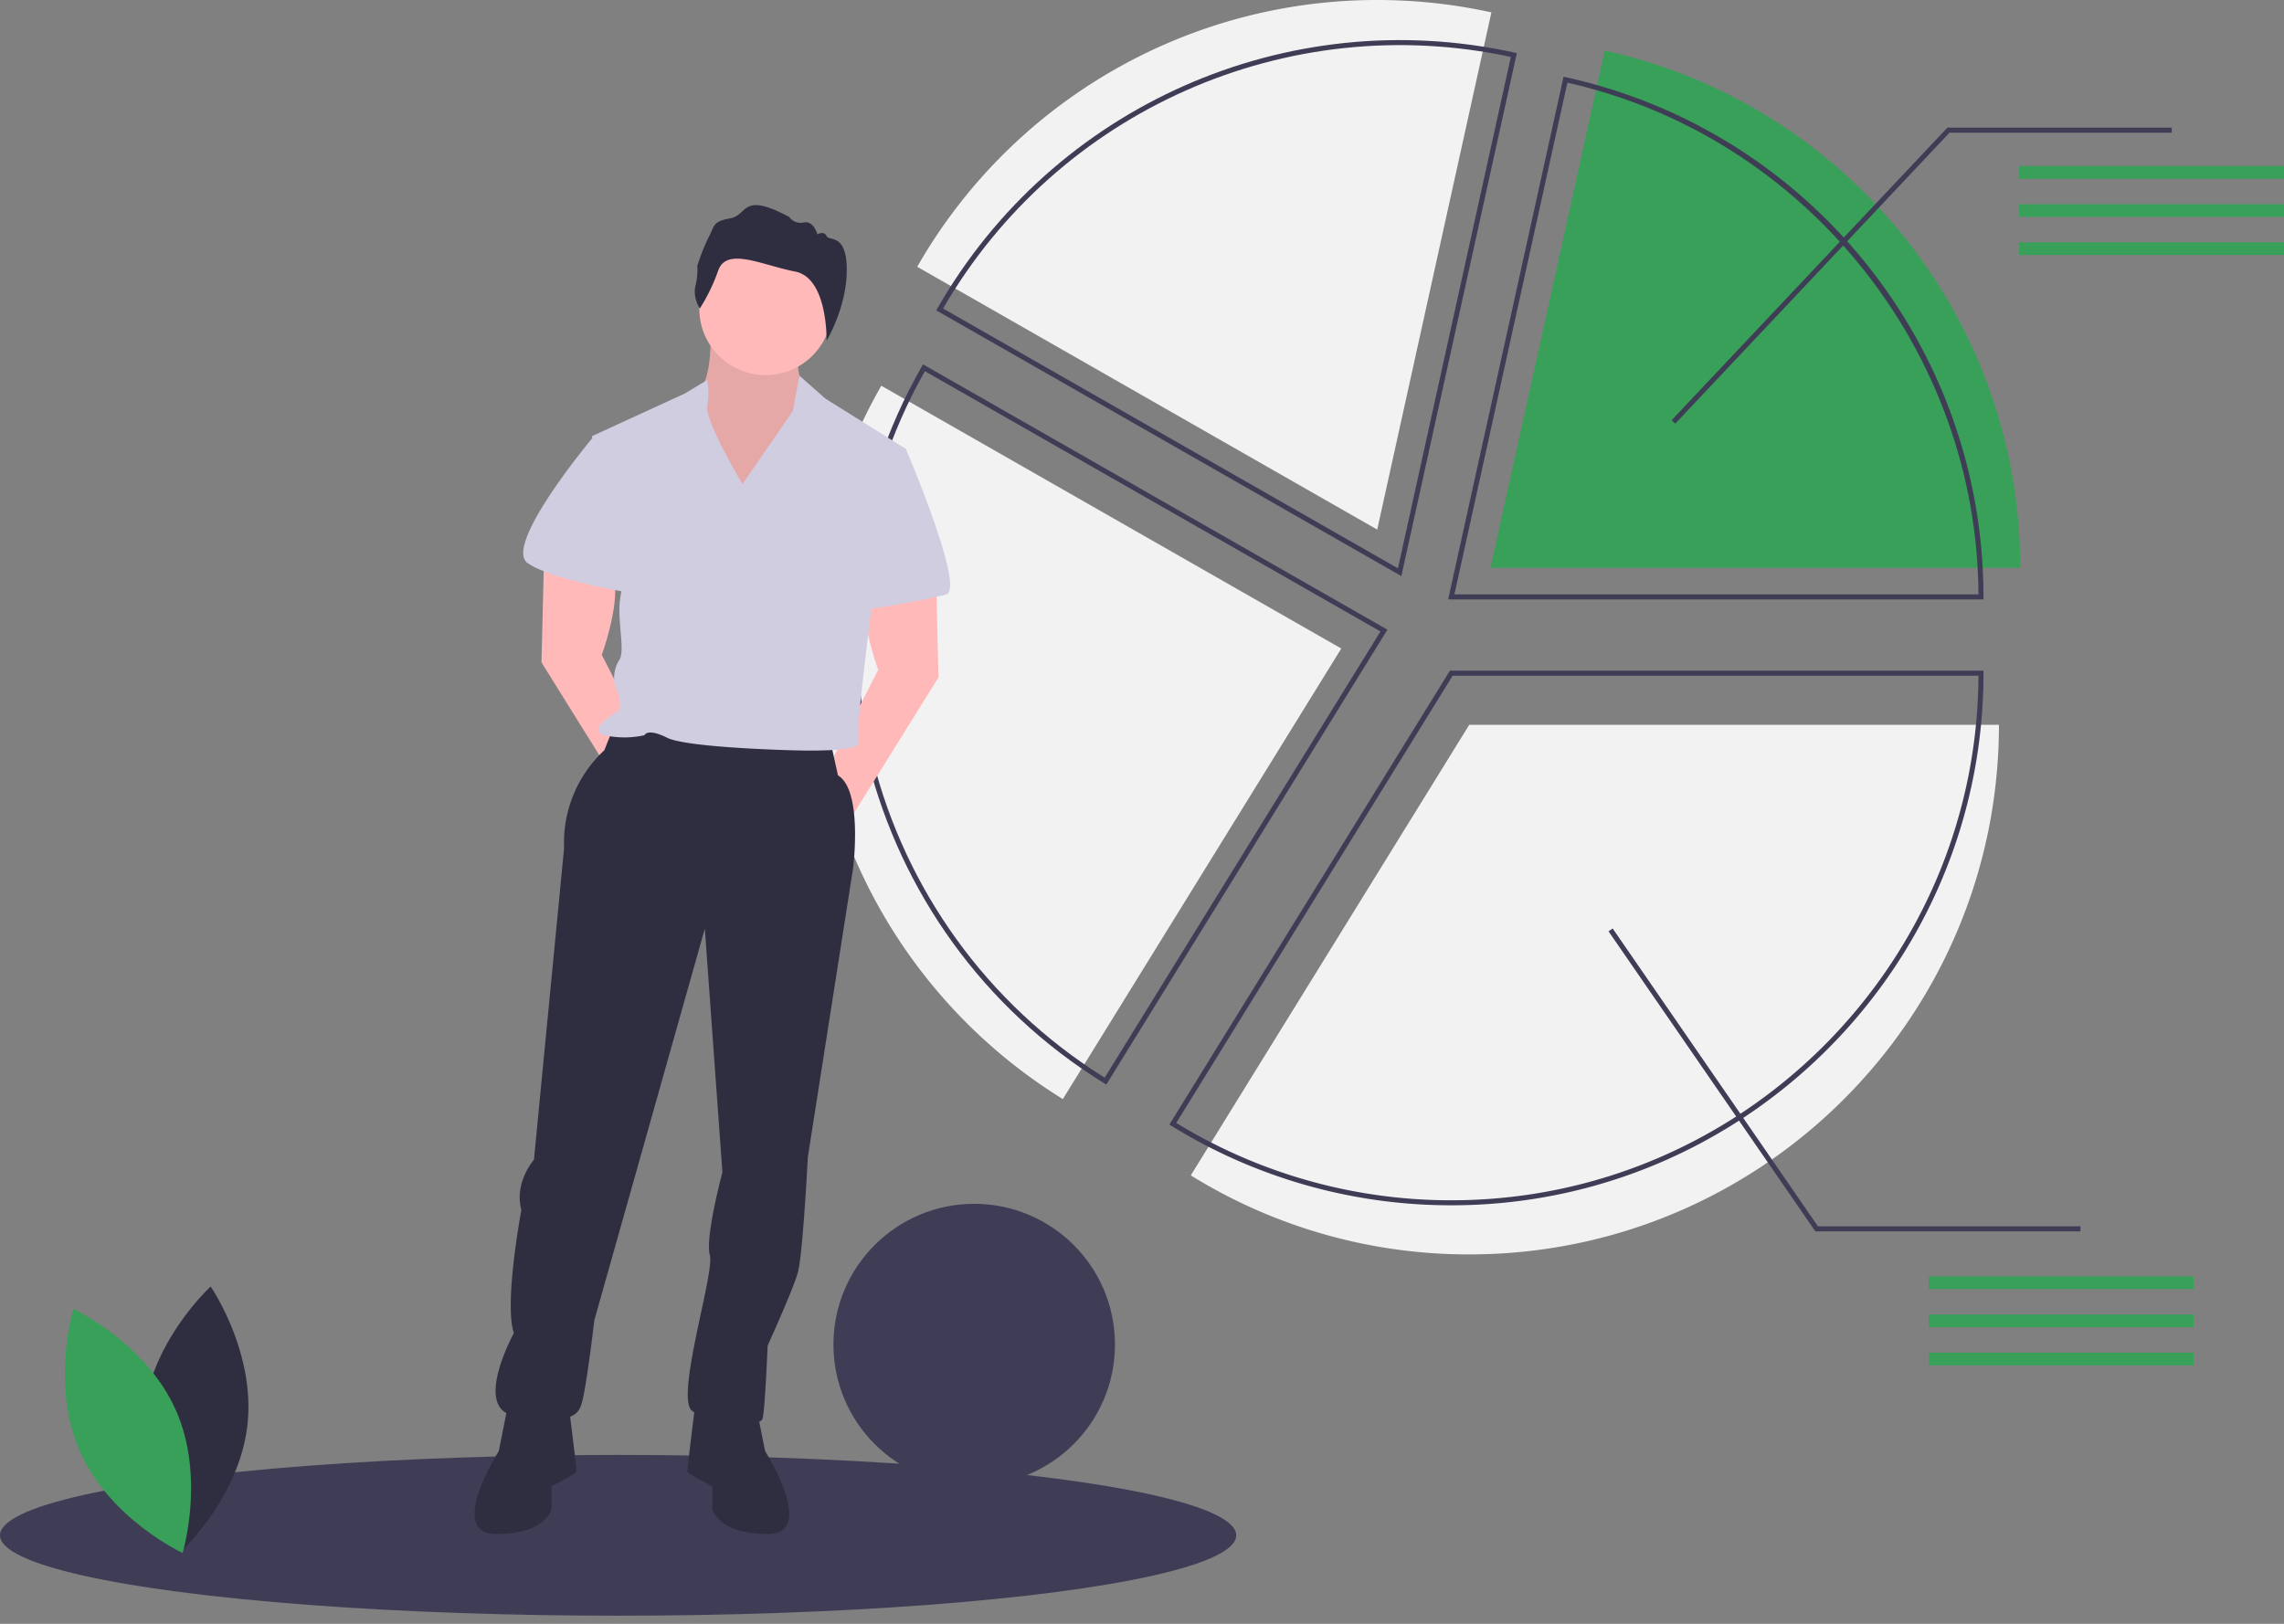 <svg width="180" height="128" xmlns="http://www.w3.org/2000/svg"><rect width="100%" height="100%" fill="#808080" stroke="none"/><g fill-rule="nonzero" fill="none"><path d="M157.535 57.135h-41.746L93.844 92.652a41.547 41.547 0 0021.945 6.23c23.056 0 41.746-18.691 41.746-41.747z" fill="#F2F2F2"/><path d="M114.374 95.01a41.844 41.844 0 01-22.05-6.259l-.167-.104.104-.168 22.003-35.61h42.054v.198c0 23.128-18.816 41.944-41.944 41.944zm-21.672-6.492a41.448 41.448 0 0021.672 6.097c22.844 0 41.44-18.53 41.547-41.35h-41.437L92.702 88.518z" fill="#3F3D56"/><path d="M63.96 51.121a41.717 41.717 0 0019.801 35.516l21.945-35.516-36.25-20.715a41.554 41.554 0 00-5.496 20.715z" fill="#F2F2F2"/><path d="M87.187 85.495l-.169-.104C67.792 73.503 61.437 48.523 72.644 28.893l.099-.172 36.6 20.915-22.156 35.859zM72.89 29.26C61.957 48.625 68.2 73.164 87.058 84.95l21.733-35.173-35.9-20.515z" fill="#3F3D56"/><ellipse fill="#3F3D56" cx="48.713" cy="121.025" rx="48.713" ry="6.337"/><circle fill="#3F3D56" cx="76.776" cy="105.987" r="11.093"/><path d="M55.94 25.282s.397 3.96-.791 5.545c-1.189 1.584 2.97 11.485 2.97 11.485l5.94-11.09s-1.98-1.187-.792-4.554l-7.326-1.386z" fill="#FFB9B9"/><path d="M55.94 25.282s.397 3.96-.791 5.545c-1.189 1.584 2.97 11.485 2.97 11.485l5.94-11.09s-1.98-1.187-.792-4.554l-7.326-1.386z" fill="#000" opacity=".1"/><path d="M73.762 45.282l.198 8.12-7.524 12.078-1.386-4.554 4.158-8.119s-1.386-3.762-.99-5.94c.396-2.179 5.544-1.585 5.544-1.585zM42.871 44.094l-.198 8.119 7.525 12.08 1.386-4.555-4.158-8.12s1.386-3.762.99-5.94c-.396-2.178-5.545-1.584-5.545-1.584z" fill="#FFB9B9"/><path d="M48.416 57.163l-.792 1.98a9.949 9.949 0 00-3.169 7.723L42.08 91.421s-1.584 1.782-.99 3.96c0 0-1.386 7.327-.594 9.703 0 0-3.366 6.139.198 6.535 3.564.396 4.753.396 5.149-.99.396-1.386.99-6.535.99-6.535l8.713-30.891 1.386 19.208s-1.386 5.148-.99 6.535c.396 1.386-2.773 11.287-1.387 12.277 1.387.99 5.347 1.386 5.545.594.198-.792.396-5.743.396-5.743s1.98-4.356 2.376-5.742c.396-1.386.792-9.11.792-9.11l3.565-22.771s.792-6.14-1.188-7.327l-.792-3.565-16.832-.396z" fill="#2F2E41"/><path d="M40.099 110.43l-.792 3.961s-4.158 6.535-.198 6.535c3.96 0 4.356-1.98 4.356-1.98v-1.783s1.98-.99 1.98-1.188c0-.198-.594-4.95-.594-4.95l-4.752-.594zM59.505 110.43l.792 3.961s4.158 6.535.198 6.535c-3.96 0-4.356-1.98-4.356-1.98v-1.783s-1.98-.99-1.98-1.188c0-.198.593-4.95.593-4.95l4.753-.594z" fill="#2F2E41"/><circle fill="#FFB9B9" cx="60.337" cy="24.344" r="5.224"/><path d="M58.515 38.154s-2.97-4.951-2.772-6.14a5.69 5.69 0 00-.01-2.056l-1.773 1.067-7.326 3.366 2.97 9.901s-.792 2.178-.792 3.763c0 1.584.396 3.366 0 3.96-.396.594-.594 1.584-.198 2.376.236.493.306 1.049.198 1.584 0 0-2.772 1.584-1.188 1.98 1.043.23 2.125.23 3.168 0 0 0 .198-.594 1.782.199 1.584.792 9.901.99 9.901.99s5.347.198 5.149-.594c-.198-.793.99-10.1.99-10.1l2.772-13.069-6.336-3.96-2.047-1.807-.528 2.797-3.96 5.743z" fill="#D0CDE1"/><path d="M48.02 34.59h-1.386s-7.03 8.415-5.05 9.801c1.98 1.386 8.812 2.475 8.812 2.475S49.802 34.59 48.02 34.59zM69.604 35.381h1.782s4.753 11.09 3.168 11.485c-1.584.396-7.326 1.585-7.326.99 0-.594 2.376-12.475 2.376-12.475z" fill="#D0CDE1"/><path d="M55.152 24.316s-.566-.85-.348-1.766c.13-.52.181-1.056.152-1.592.244-.793.55-1.566.916-2.31.458-.829.24-1.178 1.679-1.44 1.438-.261.85-2.136 4.643-.108.262.365.718.537 1.156.436.785-.153 1.068.937 1.068.937s.523-.305.72.13c.196.437 1.595-.26 1.595 2.682 0 2.944-1.592 5.573-1.592 5.573s.116-4.951-2.478-5.453c-2.594-.501-5.385-1.962-6.06-.087a14.293 14.293 0 01-1.45 2.998zM11.32 111.416c-.66 5.78 2.893 10.932 2.893 10.932s4.623-4.219 5.283-10c.66-5.78-2.894-10.932-2.894-10.932s-4.623 4.22-5.283 10z" fill="#2F2E41"/><path d="M13.84 111.118c2.377 5.31.549 11.295.549 11.295s-5.683-2.622-8.06-7.932c-2.378-5.31-.55-11.296-.55-11.296s5.683 2.623 8.06 7.933zM126.469 3.983l-9 40.77h41.746c0-19.965-14.017-36.654-32.746-40.77z" fill="#39A059"/><path d="M156.318 47.25h-42.19l9.095-41.203.193.042c19.217 4.248 32.9 21.282 32.902 40.964v.198zm-41.697-.395h41.3c-.093-19.214-13.677-36.127-32.397-40.336l-8.903 40.336z" fill="#3F3D56"/><path d="M108.537 0a41.73 41.73 0 00-36.252 21.031l36.252 20.715 8.999-40.77a41.89 41.89 0 00-9-.976z" fill="#F2F2F2"/><path d="M110.44 45.412L73.785 24.466l.099-.173C83.003 8.36 101.417.2 119.348 4.143l.193.043-9.1 41.226zM74.326 24.32L110.17 44.8l8.899-40.313C101.432.697 83.362 8.706 74.325 24.318zM132.03 33.391l-.288-.272 21.728-23.057h17.685v.396h-17.514z" fill="#3F3D56"/><path fill="#39A059" d="M159.127 13.09H180v1h-20.873zM159.127 16.097H180v1h-20.873zM159.127 19.104H180v1h-20.873zM151.998 100.615h20.873v1h-20.873zM151.998 103.622h20.873v1h-20.873zM151.998 106.629h20.873v1h-20.873z"/><path fill="#3F3D56" d="M163.96 97.065h-20.896l-.059-.086-16.237-23.565.326-.224 16.178 23.479h20.688z"/></g></svg>